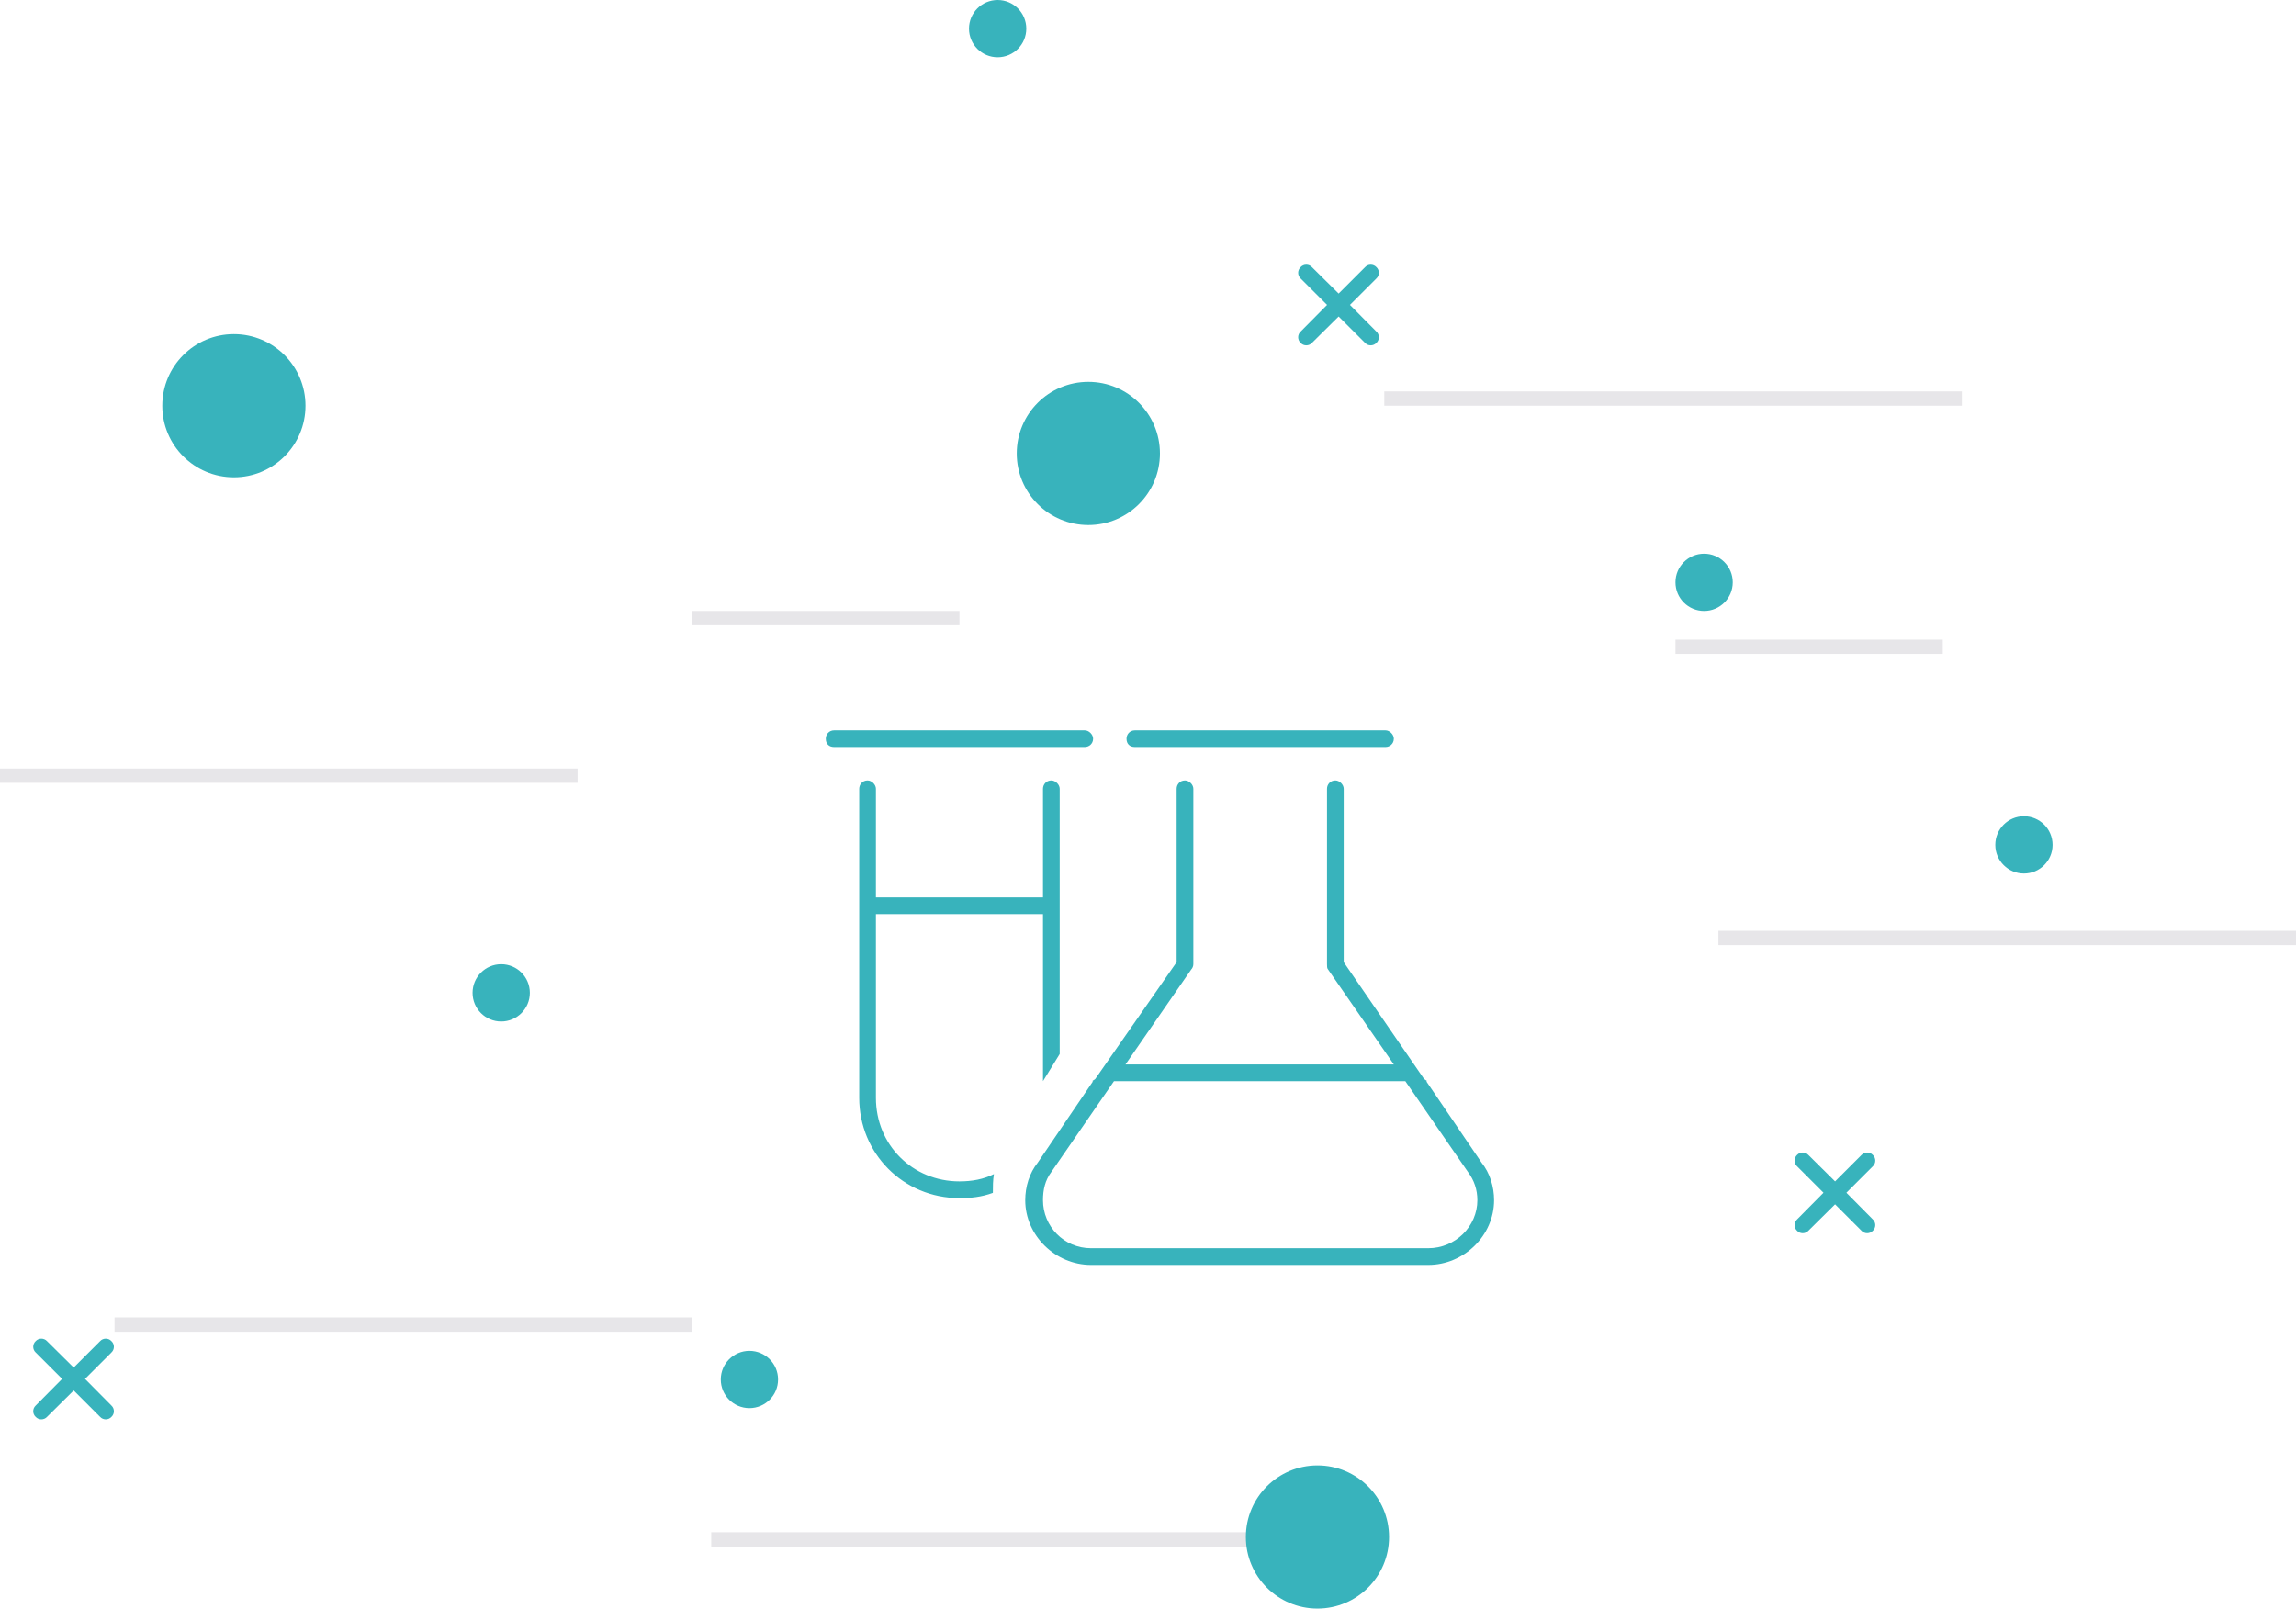 <svg width="481" height="337" viewBox="0 0 481 337" fill="none" xmlns="http://www.w3.org/2000/svg">
<line x1="149" y1="322.5" x2="270" y2="322.5" stroke="#E7E6E9" stroke-width="3"/>
<line x1="290" y1="83.5" x2="411" y2="83.5" stroke="#E7E6E9" stroke-width="3"/>
<line x1="360" y1="196.5" x2="481" y2="196.5" stroke="#E7E6E9" stroke-width="3"/>
<line x1="351" y1="135.5" x2="407" y2="135.5" stroke="#E7E6E9" stroke-width="3"/>
<line x1="145" y1="129.5" x2="201" y2="129.5" stroke="#E7E6E9" stroke-width="3"/>
<path d="M23.348 283.338L17.811 288.875L23.348 294.465C24.033 295.098 24.033 296.205 23.348 296.838C22.715 297.523 21.607 297.523 20.975 296.838L15.438 291.301L9.848 296.838C9.215 297.523 8.107 297.523 7.475 296.838C6.789 296.205 6.789 295.098 7.475 294.465L13.012 288.875L7.475 283.338C6.789 282.705 6.789 281.598 7.475 280.965C8.107 280.279 9.215 280.279 9.848 280.965L15.438 286.502L20.975 280.965C21.607 280.279 22.715 280.279 23.348 280.965C24.033 281.598 24.033 282.705 23.348 283.338Z" fill="#38B3BC"/>
<path d="M288.348 58.338L282.811 63.875L288.348 69.465C289.033 70.098 289.033 71.205 288.348 71.838C287.715 72.523 286.607 72.523 285.975 71.838L280.438 66.301L274.848 71.838C274.215 72.523 273.107 72.523 272.475 71.838C271.789 71.205 271.789 70.098 272.475 69.465L278.012 63.875L272.475 58.338C271.789 57.705 271.789 56.598 272.475 55.965C273.107 55.279 274.215 55.279 274.848 55.965L280.438 61.502L285.975 55.965C286.607 55.279 287.715 55.279 288.348 55.965C289.033 56.598 289.033 57.705 288.348 58.338Z" fill="#38B3BC"/>
<path d="M222 165.25V220.812L218.5 226.5V191.5H183.5V230C183.5 239.844 191.156 247.5 201 247.5C203.625 247.5 206.031 247.062 208.219 245.969C208 247.281 208 248.594 208 249.906C205.594 250.781 203.406 251 201 251C189.188 251 180 241.594 180 230V165.25C180 164.375 180.656 163.5 181.75 163.5C182.625 163.5 183.5 164.375 183.5 165.25V188H218.5V165.25C218.5 164.375 219.156 163.5 220.25 163.5C221.125 163.5 222 164.375 222 165.25ZM173 154.75C173 153.875 173.656 153 174.75 153H227.25C228.125 153 229 153.875 229 154.75C229 155.844 228.125 156.5 227.25 156.5H174.75C173.656 156.5 173 155.844 173 154.75ZM290.25 153C291.125 153 292 153.875 292 154.75C292 155.844 291.125 156.5 290.25 156.5H237.75C236.656 156.5 236 155.844 236 154.75C236 153.875 236.656 153 237.75 153H290.25ZM250 202C250 202.438 249.781 202.875 249.562 203.094L235.781 223H292L278.219 203.094C278 202.875 278 202.438 278 202V165.25C278 164.375 278.656 163.5 279.75 163.5C280.625 163.5 281.5 164.375 281.5 165.25V201.562L298.344 226.062L299 226.5H298.781L310.375 243.562C312.125 245.75 313 248.594 313 251.438C313 258.875 306.656 265 299.219 265H228.562C221.125 265 214.781 258.875 214.781 251.438C214.781 248.594 215.656 245.75 217.406 243.562L229 226.5H228.781L229.438 226.062L246.5 201.562V165.25C246.5 164.375 247.156 163.5 248.25 163.5C249.125 163.5 250 164.375 250 165.25V202ZM218.5 251.438C218.5 256.906 222.875 261.5 228.562 261.5H299.219C304.906 261.5 309.5 256.906 309.5 251.438C309.5 249.25 308.844 247.281 307.531 245.531L294.406 226.5H233.375L220.25 245.531C218.938 247.281 218.5 249.25 218.5 251.438Z" fill="#38B3BC"/>
<path d="M392.348 244.338L386.811 249.875L392.348 255.465C393.033 256.098 393.033 257.205 392.348 257.838C391.715 258.523 390.607 258.523 389.975 257.838L384.438 252.301L378.848 257.838C378.215 258.523 377.107 258.523 376.475 257.838C375.789 257.205 375.789 256.098 376.475 255.465L382.012 249.875L376.475 244.338C375.789 243.705 375.789 242.598 376.475 241.965C377.107 241.279 378.215 241.279 378.848 241.965L384.438 247.502L389.975 241.965C390.607 241.279 391.715 241.279 392.348 241.965C393.033 242.598 393.033 243.705 392.348 244.338Z" fill="#38B3BC"/>
<circle cx="49" cy="85" r="15" fill="#38B3BC"/>
<circle cx="228" cy="95" r="15" fill="#38B3BC"/>
<circle cx="276" cy="322" r="15" fill="#38B3BC"/>
<circle cx="357" cy="122" r="6" fill="#38B3BC"/>
<circle cx="424" cy="177" r="6" fill="#38B3BC"/>
<circle cx="209" cy="6" r="6" fill="#38B3BC"/>
<circle cx="105" cy="208" r="6" fill="#38B3BC"/>
<circle cx="157" cy="289" r="6" fill="#38B3BC"/>
<line y1="162.5" x2="121" y2="162.5" stroke="#E7E6E9" stroke-width="3"/>
<line x1="24" y1="277.5" x2="145" y2="277.5" stroke="#E7E6E9" stroke-width="3"/>
</svg>
